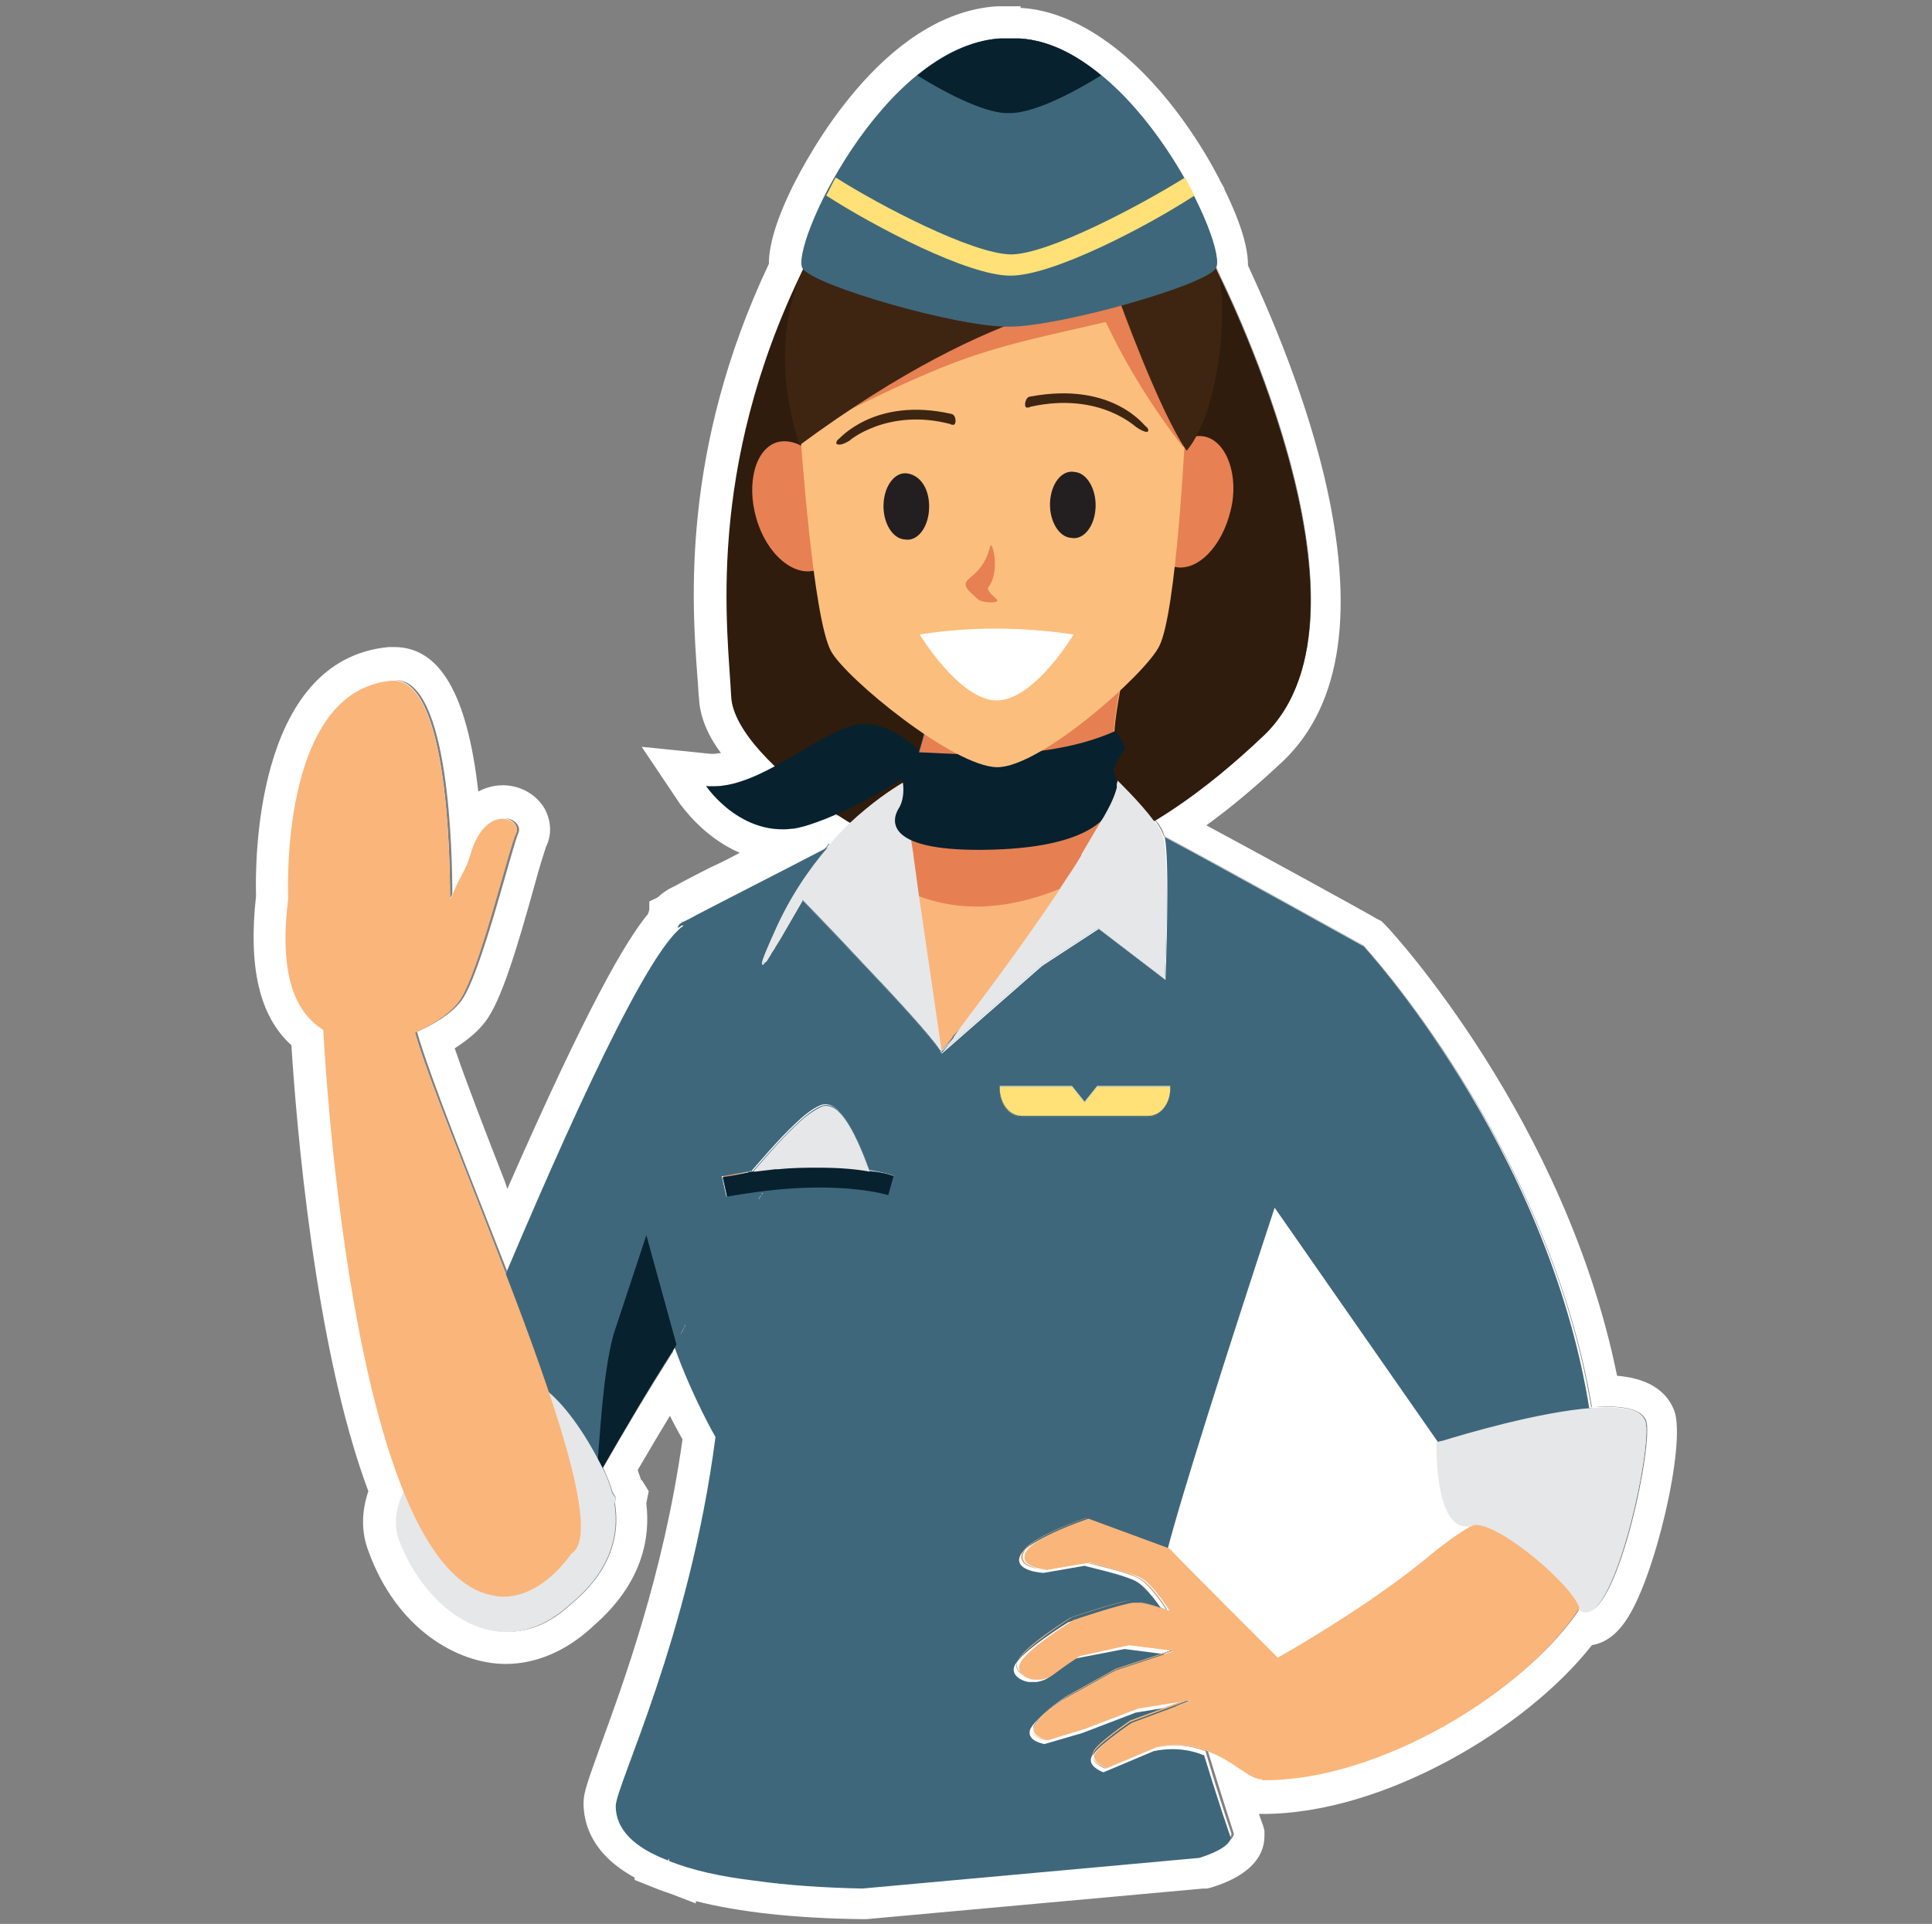 <?xml version="1.0" encoding="utf-8"?>
<!-- Generator: Adobe Illustrator 22.1.0, SVG Export Plug-In . SVG Version: 6.00 Build 0)  -->
<svg version="1.1" id="Ebene_1" xmlns="http://www.w3.org/2000/svg" xmlns:xlink="http://www.w3.org/1999/xlink" x="0px" y="0px"
	 viewBox="0 0 246 245" style="enable-background:new 0 0 246 245;" xml:space="preserve">
<rect x="0" y="0" width="246" height="245" fill="#808080" stroke="none"/>
<style type="text/css">
	.st0{fill:#FFFFFF;}
	.st1{fill:#FAB57A;}
	.st2{fill:#E58052;}
	.st3{fill:#3F677B;}
	.st4{fill:#E6E7E8;}
	.st5{fill:#2F1C0D;}
	.st6{fill:#07212E;}
	.st7{fill:#E68052;}
	.st8{fill:#FFE177;}
	.st9{fill:#E78052;}
	.st10{fill:#FBBE7D;}
	.st11{fill:#231F20;}
	.st12{fill:#3E2511;}
	.st13{fill:none;}
</style>
<g>
	<g>
		<g>
			<path class="st0" d="M87,117.4L87,117.4C87,117.4,87,117.4,87,117.4C87,117.4,87,117.4,87,117.4z"/>
			<path class="st0" d="M87,117.4C87,117.4,87,117.4,87,117.4L87,117.4C87,117.4,87,117.4,87,117.4 M108,102.3l-22.9,11.4l-0.1,0
				l-2.3,1.1v2.6v13.8l7.4-11.1L108,102.3L108,102.3z"/>
		</g>
		<path class="st0" d="M87,117.4C87,117.4,87,117.4,87,117.4L87,117.4C87,117.4,87,117.4,87,117.4 M108,102.3l-22.9,11.4l-0.1,0
			l-2.3,1.1v2.6v13.8l7.4-11.1L108,102.3L108,102.3z"/>
		<g>
			<path class="st0" d="M209.5,181c-0.6-1.7-3.3-2-6.9-1.8h0c-5.5-33.4-29.1-58.8-29.1-58.8s-18.7-10.4-25.3-13.9
				c0-0.1-0.1-0.2-0.1-0.2c-0.1-0.4-0.5-1.1-1-1.8c0,0,0-0.1-0.1-0.1c4.2-2.5,8.8-6.1,13.9-10.9c14.9-14.3-2.6-52.1-5.7-58.5
				c-0.1-0.4-0.2-0.7-0.4-0.9c0,0,0-0.1-0.1-0.1c0.5-1-0.6-4.8-2.9-9.2c0,0,0,0,0,0c-0.1-0.1-0.2-0.3-0.2-0.4
				c-2.7-5.2-7-11.3-12.1-15.3c-3-2.4-6.3-4-9.8-4.2h-2.7c-14.8,1-26.7,26.7-24.9,29.3C89.7,60,92.7,80.4,93.1,88.7
				c0.1,2.6,2.3,5.8,5.6,8.9c-2.9,1.6-5.9,2.8-8.7,2.5c0,0,4.9,7.3,12.6,5.1c1.3-0.4,2.7-0.9,4-1.5c0.5,0.3,1,0.7,1.5,1
				c-0.8,0.8-1.6,1.6-2.4,2.6c-0.1,0.1-0.1,0.1-0.2,0.2c-7.1,3.7-15.8,8.1-17.6,9.1c-1,0.5-1.5,0.7-1.5,1.2v0.3
				c0.2-0.2,0.4-0.4,0.6-0.5c0,0,0,0,0.1-0.1l-0.1-0.1c0,0,0.1-0.1,0.1-0.1l0.1,0.1c-0.1,0.1-0.1,0.1-0.1,0.1
				c-0.2,0.1-0.4,0.3-0.6,0.5c-4.7,4.5-13.7,24.2-22.1,44.2c-4.7-12.3-9.8-24.6-11.6-30.8c2-0.9,4.4-2.2,5.6-3.9
				c2.5-3.2,6.4-19.7,7.3-21.4c0.9-1.8-3.8-4.2-5.8,2.6c-0.5,1.9-1.3,2.7-2.1,4.7c-0.1,0.3-0.3,0.7-0.5,1c0-5.9-0.4-28.5-7.5-27.8
				c-14.4,1.3-13.1,27.7-13.1,27.7c-1.2,9.4,0.7,14.4,4.4,16.7c0.3,6.2,2.5,39.8,10.2,59c-1,2.1-1.3,4.2-0.6,6.1
				c3.2,8.8,12.8,16.4,21.7,8.2c0.6-0.6,6.9-5.1,5.6-12.9c0.1-0.4,0.1-0.7,0.1-0.7s-0.2-0.3-0.4-0.7c-0.3-1-0.7-2-1.2-3.1
				c6-10.4,8.3-13.9,9.1-15.1c2.6,5.4,5.5,10.7,5.5,10.7c-3.3,25.5-12.7,44.4-12.7,47c0,3,2.5,5.3,6.7,6.9l2.1-15.4l-1.9,15.5
				c5.9,2.3,15,3.3,24.6,3.5l42.9-3.9c2.6-0.8,4-1.8,4-2.6c0,0-1.6-4.6-3.3-10.5c-1.8-0.7-3.8-1-6.4-0.5l-6.4,2.7
				c0,0-1.6-0.6-1.6-1.5c0.1,0.9,1.6,1.4,1.6,1.4l6.4-2.7c2.6-0.5,4.7-0.2,6.4,0.5c3.3,1.2,5.3,3.6,7,3.6v0.1
				c14.8,0.2,33.5-11.2,40.4-21.8c0,0.1,0,0.1,0,0.1C205.3,208.5,210.5,183.9,209.5,181z M87,117.5L87,117.5
				C87,117.4,87,117.4,87,117.5C87,117.4,87,117.4,87,117.5z"/>
			<path class="st0" d="M129.8,4.9c3.5,0.2,6.8,1.9,9.8,4.2c5.1,4,9.3,10.1,12.1,15.3c0.1,0.1,0.2,0.3,0.2,0.4c0,0,0,0,0,0
				c2.3,4.5,3.4,8.2,2.9,9.2c0,0,0,0.1,0.1,0.1c0.1,0.2,0.3,0.6,0.4,0.9c3.1,6.4,20.6,44.1,5.7,58.5c-5.1,4.9-9.7,8.4-13.9,10.9
				c0,0,0,0.1,0.1,0.1c0.5,0.6,0.9,1.3,1,1.8c0,0,0.1,0.1,0.1,0.2c6.6,3.5,25.3,13.9,25.3,13.9s23.5,25.4,29.1,58.8h0
				c0.6,0,1.2-0.1,1.8-0.1c2.6,0,4.6,0.5,5.1,1.8c1,2.7-3.5,24.3-7.5,24.3c-0.3,0-0.6-0.1-0.9-0.3c0,0,0-0.1,0-0.1
				c-6.9,10.5-25.4,21.8-40.1,21.8c-0.1,0-0.2,0-0.3,0v-0.1c-1.7,0-3.6-2.4-7-3.6c-1.2-0.5-2.5-0.8-4-0.8c-0.8,0-1.6,0.1-2.5,0.3
				l-6.4,2.7c0,0-1.5-0.5-1.6-1.4c0,0.9,1.6,1.5,1.6,1.5l6.4-2.7c0.9-0.2,1.7-0.3,2.5-0.3c1.5,0,2.8,0.3,4,0.8
				c1.8,5.9,3.3,10.5,3.3,10.5c0,0.8-1.5,1.8-4,2.6l-42.9,3.9c-9.7-0.2-18.7-1.2-24.6-3.5l1.9-15.5l-2.1,15.4
				c-4.2-1.7-6.7-3.9-6.7-6.9c0-2.6,9.3-21.5,12.7-47c0,0-2.9-5.3-5.5-10.7c-0.7,1.2-3.1,4.7-9.1,15.1c0.5,1.1,0.9,2.1,1.2,3.1
				c0.3,0.5,0.4,0.7,0.4,0.7s0,0.2-0.1,0.7c1.3,7.8-5,12.3-5.6,12.9c-2.7,2.5-5.4,3.5-8.1,3.5c-6.1,0-11.4-5.6-13.6-11.7
				c-0.7-2-0.4-4,0.6-6.1c-7.8-19.1-9.9-52.8-10.2-59c-3.7-2.3-5.6-7.2-4.4-16.7c0,0-1.3-26.4,13.1-27.7c0.1,0,0.2,0,0.3,0
				c6.8,0,7.2,22,7.2,27.8c0.2-0.3,0.4-0.7,0.5-1c0.7-2,1.6-2.8,2.1-4.7c1-3.4,2.7-4.5,4-4.5c1.3,0,2.2,1,1.8,1.9
				c-0.8,1.7-4.8,18.2-7.3,21.4c-1.3,1.7-3.6,3-5.6,3.9c1.8,6.2,6.8,18.5,11.6,30.8c8.5-20,17.5-39.8,22.1-44.2
				c0.2-0.2,0.4-0.4,0.6-0.5c0,0,0,0,0.1-0.1l-0.1-0.1c0,0,0,0-0.1,0.1l0.1,0.1c-0.1,0.1-0.1,0.1-0.1,0.1c-0.2,0.1-0.4,0.3-0.6,0.5
				v-0.3c0-0.5,0.4-0.7,1.5-1.2c1.8-0.9,10.5-5.3,17.6-9.1c0.1-0.1,0.1-0.1,0.2-0.2c0.8-1,1.6-1.8,2.4-2.6c-0.5-0.3-1-0.6-1.5-1
				c-1.3,0.6-2.6,1.1-4,1.5c-1,0.3-2,0.4-2.9,0.4c-6,0-9.7-5.5-9.7-5.5c0.3,0,0.6,0,0.9,0c2.6,0,5.2-1.1,7.9-2.5
				c-3.3-3.1-5.5-6.3-5.6-8.9c-0.4-8.3-3.4-28.7,9.1-54.5c-1.8-2.6,10.1-28.2,24.9-29.3H129.8 M87,117.5C87,117.4,87,117.4,87,117.5
				C87,117.4,87,117.4,87,117.5L87,117.5 M130,0.8h-0.1h-2.7H127l-0.1,0c-14.6,1-24.2,19.4-26,23c-2.4,4.9-3,7.9-3,9.8
				c-11.2,23.7-9.8,43.2-9.1,52.6c0.1,1,0.1,1.9,0.2,2.7c0.1,2.2,1,4.6,2.8,7c-0.3,0-0.6,0.1-0.9,0.1c-0.2,0-0.3,0-0.4,0l-8.8-0.9
				l4.9,7.3c0.2,0.2,2.9,4.2,7.6,6.2c-1.3,0.7-2.5,1.3-3.6,1.8c-2.2,1.1-3.9,2-4.6,2.4c-1.1,0.5-2.9,1.5-3.5,3.6
				c-2.8,3.4-7.6,11.5-17.9,35c-0.1-0.3-0.2-0.6-0.3-0.9c-2.5-6.4-4.9-12.6-6.4-17c1.7-1.1,3-2.2,3.9-3.4c2-2.6,4-9.2,6.3-17.5
				c0.5-1.9,1.2-4.1,1.4-4.7c0.8-1.6,0.7-3.4-0.2-5c-1.1-1.8-3.1-2.9-5.3-2.9c-0.6,0-1.8,0.1-3.1,0.8c-1.4-12.4-4.9-18.4-10.7-18.4
				c-0.2,0-0.4,0-0.7,0c-17.3,1.6-17,28.1-16.9,31.7c-1,9,0.4,15.3,4.5,19c0.6,9.4,2.9,38.4,9.8,56.8c-0.9,2.7-0.9,5.2,0,7.6
				c3.6,10,11.4,14.4,17.5,14.4c3.8,0,7.6-1.6,10.9-4.6l0.1-0.1l0.1-0.1c6.4-5.5,7.3-11.4,6.8-15.6c0-0.1,0-0.1,0-0.1l0.3-1.5
				l-0.8-1.3l-0.2-0.2c-0.1-0.4-0.3-0.8-0.4-1.2c1.7-2.9,3-5.1,4.1-6.9c0.6,1.2,1.2,2.3,1.6,3c-2.4,17.2-7.6,31.2-10.4,38.9
				c-1.6,4.5-2.2,6-2.2,7.4c0,2.8,1.2,6.6,6.5,9.5l0,0.3l3,1.2c0.5,0.2,1.1,0.4,1.7,0.6l3.1,1.2l0-0.3c5.5,1.4,12.6,2.2,21.3,2.3
				l0.2,0l0.2,0l42.9-3.9l0.5,0l0.4-0.1c1.7-0.5,6.9-2.2,6.9-6.6v-0.7l-0.2-0.7c0,0-0.2-0.5-0.5-1.4l0.1,0l0.4,0
				c15.4,0,33.6-10.9,41.9-21.5c1.3-0.2,2.9-1,4.3-3.1c3.7-5.3,7.7-22.5,6.2-26.7l0,0l0,0c-1.3-3.5-4.9-4.3-7.3-4.5
				c-6.6-32.5-28.5-56.4-29.5-57.4l-0.5-0.5l-0.6-0.3c-0.6-0.4-13.7-7.6-21.7-11.9c3.2-2.3,6.5-5.1,9.9-8.3
				c7.4-7.2,9.1-19.3,5.1-36.2c-2.9-12.1-8-23.1-9.7-26.8c0,0,0-0.1,0-0.1c0-1.8-0.6-4.7-3-9.6v-0.1l-0.5-0.9l0,0
				c-0.1-0.1-0.1-0.3-0.2-0.4c-1.7-3.3-6.3-11.2-13.2-16.6c-4-3.1-8.1-4.9-12.1-5.1L130,0.8L130,0.8z"/>
		</g>
	</g>
	<g>
		<g>
			<g>
				<g>
					<path class="st1" d="M99.7,147.6c0,0-0.1,0.3-0.4,0.8c0,0.1-0.1,0.1-0.1,0.2c-0.1,0-0.1,0-0.1,0.1v0.1c0,0,0,0,0,0l-0.1,0.1
						c-0.1,0-0.1,0.1-0.1,0.1c-0.1,0-0.1,0.1-0.1,0.1c-0.1,0.1-0.2,0.3-0.3,0.5c-0.1,0.1-0.2,0.2-0.2,0.3c-0.1,0.1-0.1,0.2-0.2,0.3
						c0,0-0.1,0.1-0.1,0.1c0,0.1-0.1,0.1-0.1,0.2c0,0-0.1,0-0.1,0.1c-0.1,0-0.1,0.1-0.1,0.1c0,0,0,0-0.1,0c0,0,0,0,0,0c0,0,0,0,0,0
						c0,0.1-0.1,0.1-0.1,0.2c0,0.1,0,0.1,0,0.1c0,0,0,0-0.1,0c0,0,0,0,0,0c0,0,0,0,0,0.1c0,0,0,0.1-0.1,0.2c0,0.1-0.1,0.1-0.1,0.2
						c0,0,0,0,0,0.1c-1.5,0.2-2.9,0.4-4.6,0.7l-0.5-2.5l0-0.1c0.9-0.1,1.7-0.3,2.5-0.3h0c0.2,0,0.4,0,0.6,0c0.2,0,0.3,0,0.5,0
						c0,0,0,0,0.1,0c0,0,0.1,0,0.1,0c0.1-0.1,0.3-0.3,0.4-0.5c0.8-0.9,1.7-2,2.7-3.1c0,0,0,0,0.1-0.1L99.7,147.6L99.7,147.6z"/>
					<path class="st2" d="M99.6,147.6C99.6,147.6,99.6,147.6,99.6,147.6c0,0.1-0.1,0.2-0.1,0.2c0,0.1-0.1,0.2-0.1,0.3
						c0,0.1-0.1,0.1-0.1,0.2c0,0,0,0,0,0.1c0,0,0,0.1-0.1,0.1c0,0.1,0,0.1,0,0.1c-0.1,0-0.1,0.1-0.1,0.1c-0.1,0-0.1,0-0.1,0.1v0.1
						c0,0,0,0,0,0l-0.1,0.1c-0.1,0-0.1,0.1-0.1,0.1c-0.1,0-0.1,0.1-0.1,0.1c-0.1,0.1-0.2,0.3-0.3,0.5c-0.1,0.1-0.2,0.2-0.2,0.3
						c-0.1,0.1-0.1,0.2-0.2,0.3c0,0-0.1,0.1-0.1,0.1c0,0.1-0.1,0.1-0.1,0.2c0,0-0.1,0-0.1,0c0,0,0,0,0,0.1v0.1c0,0,0,0-0.1,0
						c0,0,0,0,0,0c0,0,0,0,0,0c0,0.1-0.1,0.1-0.1,0.2c0,0.1,0,0.1,0,0.1c0,0,0,0-0.1,0c0,0,0,0,0,0c0,0,0,0,0,0.1c0,0,0,0.1-0.1,0.2
						c0,0.1-0.1,0.1-0.1,0.2c0,0,0,0,0,0.1c-1.5,0.2-2.9,0.4-4.6,0.7l-0.5-2.5l0-0.1c0.9-0.1,1.7-0.3,2.5-0.3h0c0.2,0,0.4,0,0.6,0
						c0.2,0,0.3,0,0.5,0h0.1c0.1-0.1,0.3-0.3,0.4-0.5c0.8-0.9,1.8-2,2.8-3.2l0,0.1L99.6,147.6z"/>
					<path class="st2" d="M97.2,151.9c0,0.1-0.1,0.2-0.1,0.2C97,152.1,97.1,152,97.2,151.9z"/>
					<path class="st2" d="M96.5,153.1c0,0,0,0.1-0.1,0.1c0,0,0,0,0,0C96.4,153.2,96.4,153.1,96.5,153.1z"/>
					<path class="st2" d="M96.7,152.7c-0.1,0.1-0.1,0.2-0.2,0.3c0-0.1,0.1-0.1,0.1-0.2c0,0,0,0,0,0
						C96.7,152.7,96.7,152.7,96.7,152.7z"/>
					<path class="st2" d="M86,171.1c-0.1,0.1-0.2,0.3-0.3,0.5v0c-0.3,0.5-0.7,1.1-1,1.7c0.3-0.4,0.5-0.9,0.8-1.3
						C85.6,171.7,85.8,171.4,86,171.1z"/>
					<path class="st2" d="M82.6,176.9c-1.7,2.9-3.4,5.8-5.1,8.6C79.2,182.7,80.9,179.8,82.6,176.9z"/>
					<path class="st3" d="M97.1,151.7c0,0.1-0.1,0.2-0.2,0.3C96.9,151.9,97,151.8,97.1,151.7z"/>
					<path class="st3" d="M99.7,147.4c0,0,0,0,0,0.1c0,0,0,0.1-0.1,0.2c0,0,0,0.1-0.1,0.2c0,0.1-0.1,0.2-0.1,0.3
						c0,0-0.1,0.1-0.1,0.1v0c0,0,0,0,0,0c0,0,0,0,0,0c-0.1,0-0.1,0.1-0.1,0.1c-0.1,0-0.1,0-0.1,0.1l-0.1,0.1
						c-0.1,0.1-0.1,0.2-0.1,0.2c0,0,0,0,0,0c-0.1,0-0.1,0.1-0.1,0.1c-0.1,0-0.1,0.1-0.1,0.1c-0.1,0.1-0.2,0.3-0.3,0.5
						c-0.1,0.1-0.2,0.2-0.2,0.3c-0.1,0.1-0.1,0.2-0.2,0.3c-0.1,0.1-0.1,0.1-0.1,0.2c0,0,0,0.1-0.1,0.1c0,0-0.1,0.1-0.1,0.1
						c0,0,0,0,0,0.1c0,0.1,0,0.1-0.1,0.1c0,0,0,0,0,0c0,0,0,0,0,0c0,0.1-0.1,0.1-0.1,0.2c0,0.1,0,0.1-0.1,0.1c0,0,0,0,0,0
						c0,0,0,0,0,0.1c0,0,0,0.1-0.1,0.2c0,0-0.1,0.1-0.1,0.2c0,0,0,0,0,0.1c-1.5,0.2-2.9,0.4-4.6,0.7L92,150c0,0,0,0,0,0
						c0.8-0.1,1.7-0.3,2.5-0.4h0c0.4-0.1,0.8-0.1,1.2-0.2c0.1-0.1,0.1-0.2,0.2-0.2c0.8-0.9,1.9-2.2,3-3.4L99.7,147.4z"/>
				</g>
				<path class="st4" d="M58.2,169.3c0.7-0.6,1.8-0.5,3,0.2l0,0c0.1,0,0.1,0,0.1,0c4.6,2.7,11.4,12.7,15,18l0,0l0,0
					c1.2,2,2.1,3.3,2.1,3.3s-2.1,10.9-7.4,10.9c-0.8,0-1.9-0.4-3.1-1l0,0c-4.5-2.4-11.1-8.3-14.7-11.7l-0.1-0.1
					c-1.5-1.5-2.5-2.5-2.5-2.5S56.4,170.6,58.2,169.3z"/>
			</g>
			<g>
				<g>
					<path class="st5" d="M154.8,34.2h-52.5C89.7,60,92.7,80.4,93.1,88.7c0.4,8.4,21.9,22.2,31.2,22.2s20.4-1.8,36.7-17.3
						C177.2,77.9,154.8,34.2,154.8,34.2L154.8,34.2z"/>
					<g>
						<path class="st6" d="M102.5,105.2c-7.7,2.2-12.6-5.1-12.6-5.1c6,0.6,12.6-5.5,18-7.5c5.3-2,10.4,4.3,10.4,4.3
							S110.1,102.9,102.5,105.2z"/>
						<path class="st3" d="M133.1,199.9L133.1,199.9c0,0-3.9-0.2-2.9-2.2c0.9-2,8.1-4.4,8.1-4.4l0.1,0c-0.6,0.2-7.2,2.5-8,4.3
							C129.4,199.5,132.6,199.9,133.1,199.9z"/>
						<path class="st3" d="M129.6,211.5c-0.5,1,0.4,1.8,1.7,2.1C130,213.4,129,212.5,129.6,211.5c0.7-1.8,6.7-5.5,6.7-5.5
							s6.1-2.1,7.7-2.2c-1.7,0.2-7.6,2.2-7.6,2.2S130.5,209.8,129.6,211.5z"/>
						<path class="st3" d="M148.6,205c0,0,0,0-0.1,0c0,0,0,0,0,0c-0.2-0.4-2.2-3.4-3.7-4.1c-1.6-0.8-5.8-1.7-6.4-1.9l0.1,0
							c0,0,4.8,1,6.4,1.9C146.6,201.6,148.6,205,148.6,205z"/>
						<path class="st3" d="M148.8,197.6l0-0.3l0.1,0.1C148.8,197.5,148.8,197.5,148.8,197.6z"/>
						<path class="st3" d="M149.4,210.2l-7.3,2.4l-6.3,3.5c0,0-3.1,2-4,3.5c-0.1,0.2-0.2,0.4-0.2,0.6c0-0.2,0-0.4,0.2-0.7
							c0.9-1.5,4-3.5,4-3.5l6.3-3.5l7-2.3L149.4,210.2z"/>
						<path class="st3" d="M151.4,216.5l-7.5,2.8c0,0-4.4,3-4.7,4c0,0.1,0,0.2-0.1,0.2c0-0.1,0-0.2,0.1-0.4c0.3-1,4.7-4,4.7-4l7-2.6
							L151.4,216.5z"/>
						<path class="st3" d="M153.7,223c0,0-0.1,0-0.1,0l-0.2-0.8C153.5,222.4,153.6,222.7,153.7,223z"/>
						<path class="st3" d="M149,138.4v0.1c0,0.1,0,0.2,0,0.4c-0.1,1.8-1.3,3.3-2.8,3.3h-16.1c-1.5,0-2.7-1.4-2.8-3.3
							c0-0.1,0-0.2,0-0.4v-0.1h9.2l1.6,2l1.6-2H149z"/>
						<path class="st3" d="M148.3,124.7l-8.5-6.5l-7.2,4.7l-12.8,11.2c0,0,0-0.1,0.1-0.2c0.2-0.3,0.7-0.9,1.4-1.8
							c-0.7,0.8-1.2,1.5-1.5,1.7v0.2c-0.1,0-0.1,0-0.1-0.1c-0.1-0.1-0.2-0.2-0.2-0.3c-1.2-1.8-5.5-6.5-9.6-10.8
							c-4-4.3-7.8-8.2-7.8-8.2l-2.9,5c0,0-0.2,0.3-0.5,0.8c0,0-0.1,0.1-0.1,0.2c-0.1,0.1-0.1,0.2-0.2,0.3c-0.1,0.1-0.1,0.2-0.2,0.3
							l0,0c0,0-0.1,0.1-0.1,0.2c-0.1,0.1-0.1,0.2-0.2,0.3c-0.1,0.2-0.2,0.3-0.3,0.5c-0.1,0.1-0.1,0.2-0.2,0.2c0,0-0.1,0.1-0.1,0.1
							c0,0-0.1,0.1-0.1,0.1c-0.1,0.2-0.2,0.2-0.3,0.1c0,0,0,0,0,0v0h0c0,0,0,0,0,0c0,0,0,0,0,0c0,0,0,0,0,0c0,0,0,0,0,0c0,0,0,0,0,0
							v0c0,0,0,0,0,0c0,0,0-0.1,0-0.1c0,0,0-0.1,0-0.1c0,0,0-0.1,0-0.1c0.2-0.6,0.6-1.6,1.4-3.3c2.1-4.7,4.6-8.4,7.1-11.2
							c1.3-0.6,2.6-1.2,3.7-1.9c0,0,0.1,0,0.1-0.1c0.8-0.5,1.6-0.8,2.3-1.2c0.1,0,0.1-0.1,0.2-0.1c0,0,0,0,0,0
							c1-0.5,1.8-0.9,2.3-1.2c0,0,0.1,0,0.1-0.1c0.4-0.2,0.7-0.3,0.8-0.4l0.1-0.2l0.9-3l0.1-0.3l0.2-0.8l0-0.1l0.7-2.3v-0.1l0,0
							l0.6-2.1l0-0.1l2.3-8.3l0-0.2l1.3-4.6v-0.2l0.1-0.2l0.3,0l0.5,0l22.2-0.8c0,0,0,0,0,0.1c0,0.2-0.1,0.5-0.2,0.9
							c-0.1,0.2-0.2,0.7-0.4,1.3c-0.1,0.2-0.1,0.4-0.2,0.6v0.1c0,0,0,0.1,0,0.1c0,0,0,0,0,0c0,0.1-0.1,0.1-0.1,0.2
							c-0.2,0.5-0.4,1.3-0.6,2.4c0,0.2-0.1,0.4-0.1,0.6c-0.2,0.7-0.3,1.5-0.5,2.6v0c0,0,0,0,0,0c0,0,0,0.1,0,0.2c0,0.1,0,0.1,0,0.2
							c0,0.1-0.1,0.2-0.1,0.3c0,0,0,0.1,0,0.2c0,0.1-0.1,0.2-0.1,0.4v0c0,0,0,0,0,0.1c0,0.3-0.1,0.6-0.1,0.9
							c-0.1,0.4-0.1,0.9-0.1,1.3v0c0,0.4-0.1,0.9-0.1,1.3c0,0,0,0,0,0.1c0,0.8-0.1,1.7-0.1,2.5c0,0.8,0,1.5,0.1,2.2
							c0,0.1,0,0.1,0,0.2v0.4c0.1,0.6,0.2,1.2,0.3,1.8c0,0.1,0,0.2,0,0.3s0,0.2,0,0.3c0,0,0,0,0,0c0,0,0,0,0,0
							c0.1,0.4,0.3,0.8,0.4,1.2c0.2,0.5,0.4,1,0.8,1.4c0.1,0.2,0.2,0.3,0.4,0.5c0.1,0.1,0.1,0.2,0.2,0.2c0.1,0.1,0.2,0.2,0.3,0.3
							c0.1,0.1,0.1,0.1,0.2,0.2c0,0,0,0,0,0c0,0,0,0,0.1,0.1c0.3,0.3,0.7,0.5,1.1,0.7c0,0,0,0,0,0c0.1,0,0.2,0.1,0.3,0.1
							c0.3,0.2,1.1,0.6,2.2,1.1C149,109.6,148.3,124.7,148.3,124.7z"/>
						<path class="st3" d="M97.1,151.7c0,0.1-0.1,0.2-0.2,0.3C96.9,151.9,97,151.8,97.1,151.7z"/>
						<path class="st3" d="M114,149.8l-0.8,2.5c0,0-5.6-1.8-16-0.5c-1.5,0.2-2.9,0.4-4.6,0.7l-0.6-2.6c0.8-0.1,1.6-0.3,2.4-0.4
							c0.4-0.1,0.9-0.1,1.3-0.2c0,0,0.1-0.1,0.1-0.1c0.8-0.9,1.9-2.2,3.1-3.5c1-1.1,2.1-2.2,3.1-3.1c1-0.9,1.9-1.5,2.7-1.8
							c0.7-0.2,1.4,0,2,0.6c0.1,0.1,0.1,0.1,0.2,0.2c0,0,0.1,0.1,0.1,0.1c0.1,0.1,0.1,0.1,0.2,0.2c1.6,1.8,2.9,5.4,3.5,7.2
							c0,0,0.1,0,0.1,0C112.7,149.3,113.8,149.8,114,149.8z"/>
						<path class="st3" d="M87.2,117.5c-0.1,0.1-0.1,0.1-0.1,0.1c-0.2,0.1-0.4,0.3-0.6,0.5v-0.3c0.2-0.2,0.4-0.3,0.5-0.4v0.1
							c0,0,0.1-0.1,0.1-0.1l0,0L87.2,117.5L87.2,117.5z"/>
						<path class="st3" d="M87.4,168.6c-0.3,0.5-0.5,0.9-0.8,1.3c0.1-0.2,0.2-0.4,0.3-0.6c0.1-0.2,0.2-0.3,0.2-0.5
							C87.3,168.9,87.3,168.8,87.4,168.6z"/>
						<path class="st3" d="M96.5,153.1c0,0,0,0.1-0.1,0.1c0,0,0,0,0,0C96.4,153.2,96.4,153.1,96.5,153.1z"/>
						<path class="st3" d="M96.9,152.2c0,0.1,0,0.1-0.1,0.2c0,0.1,0,0.1-0.1,0.2c0,0,0,0,0,0.1c0,0-0.1,0.1-0.1,0.1
							c0-0.1,0.1-0.1,0.1-0.2C96.8,152.5,96.8,152.3,96.9,152.2z"/>
						<path class="st3" d="M85.4,236.5h-0.1c0,0,0,0,0,0C85.3,236.4,85.4,236.4,85.4,236.5z"/>
						<path class="st1" d="M142.3,100.1c0.4,1.8,1.1,3.2,2.3,4.3c0,0-0.1,0.1-0.1,0.2c-0.3,0.7-0.6,1.2-1,1.8c0,0,0,0.1-0.1,0.1
							c-2.9,5-6.9,10.2-10.3,14.3c-2.3,2.8-5.3,4.7-7.9,7.1c-0.7,0.6-1.8,1.8-2.8,2.9c-0.4,0.4-0.8,0.9-1.1,1.2c0,0.1,0,0.1,0,0.1
							c-0.7,0.8-1.2,1.5-1.5,1.7c-0.1-0.1-0.2-0.2-0.2-0.3c-1.6-3-2.9-6.4-3.9-10c-1.1-3.6-1.9-7.4-2.5-11.1v0
							c-0.3-1.7-0.6-3.4-0.8-5.1v0c0,0,0-0.1,0-0.1c-0.2-0.9-0.3-1.8-0.4-2.8c0,0,0-0.1,0-0.1c0.1-0.1,0.2-0.1,0.4-0.2
							c0.8-0.4,1.5-0.8,1.9-1.1c0,0,0.1,0,0.1-0.1c0.3-0.2,0.5-0.2,0.7-0.3c0,0,0,0,0,0c0,0,0.1,0,0.1,0c0,0,0,0,0,0l0.7-2.4l0.7-2
							l0-0.1v0l0.6-2.1l0,0l0-0.1l0.6-2.2l0-0.1l2.4-8.3l0-0.1l1.5-4.8l0,0v-0.1l0.1-0.1l0-0.1l23-0.8h0.1c0,0-1.3,3.9-2.3,8.8
							c0,0,0,0,0,0c-0.3,1.7-0.6,3.4-0.7,5.1c-0.2,1.6-0.2,3.1-0.1,4.6v0.1c0,0.2,0,0.5,0.1,0.8c0,0,0,0,0,0c0,0.1,0,0.1,0,0.2
							c0.1,0.4,0.1,0.8,0.2,1.1c0,0,0,0.1,0.1,0.1c0,0,0,0,0,0C142.3,100,142.3,100,142.3,100.1
							C142.3,100.1,142.3,100.1,142.3,100.1z"/>
						<path class="st7" d="M144.7,79.3L121.6,80l-6.5,22.6c0,0-1.3,0.6-3.3,1.7c0.3,2.5,0.7,5.1,1.1,7.8c8.2,5.1,17.4,4.3,28.1-1.9
							c1.2-1.9,2.5-3.8,3.4-5.7C138.1,99,144.8,79,144.7,79.3z"/>
						<path class="st4" d="M119.9,133.8v0.2C119.8,134,119.8,134,119.9,133.8c-0.2,0-0.2-0.1-0.3-0.2c-1.2-1.8-5.5-6.5-9.6-10.8
							c-4-4.3-7.8-8.2-7.8-8.2l-2.9,5c0,0-0.2,0.3-0.5,0.8c0,0-0.1,0.1-0.1,0.2c-0.1,0.1-0.1,0.2-0.2,0.3c-0.1,0.1-0.1,0.2-0.2,0.3
							l0,0c0,0-0.1,0.1-0.1,0.2c-0.1,0.1-0.1,0.2-0.2,0.3c-0.1,0.2-0.2,0.3-0.3,0.5c-0.1,0.1-0.1,0.2-0.2,0.2
							c-0.2,0.3-0.4,0.4-0.5,0.3c0,0,0,0,0,0h0c0,0,0,0,0,0c0,0,0,0,0,0s0,0,0,0v0c0,0,0,0,0,0v0c0,0,0,0,0,0c0,0,0-0.1,0-0.1
							c0,0,0-0.1,0-0.1c0.1-0.5,0.6-1.7,1.5-3.7c2-4.6,4.5-8.2,6.9-11c0.1-0.1,0.1-0.1,0.2-0.2c0.8-1,1.6-1.8,2.4-2.6
							c0,0,0.1-0.1,0.1-0.1c2.9-2.7,5.3-4.3,6.8-5.2c0,0,0,0,0.1,0c0.7-0.4,1.1-0.6,1.2-0.6h0v0.1l-0.1,0.5L116,100l-0.5,3l0.5,3.7
							l0,0.2l0.3,1.9l0,0.1l0.7,5.1h0v0L119.9,133.8z"/>
						<path class="st6" d="M115.9,95.9c-0.7,0.5-1.9,1.9-1.3,2.5c0.4,0.6,0.8,3.1-0.2,4.6c-0.9,1.5-1.8,5.6,12,5.2
							c13.8-0.4,15-5.1,15.6-6.2s0.2-2.6-0.1-3.6s1.3-2.6,1.3-3.2c0-0.6-1.2-2.1-1.2-2.1C131.3,97.9,116.8,95.3,115.9,95.9z"/>
						<path class="st4" d="M148.3,124.7l-8.5-6.5l-7.2,4.7l-12.8,11.2c0,0,0-0.1,0.1-0.2c0.2-0.3,0.7-0.9,1.5-1.7c0-0.1,0-0.1,0-0.1
							c0.3-0.4,0.6-0.9,1-1.4c3-4,8.2-10.9,12.5-17.4c0-0.1,0.1-0.1,0.1-0.2c0.9-1.4,1.9-2.8,2.7-4.2c0,0,0,0,0-0.1
							c0.9-1.5,1.8-3.1,2.6-4.4c0.1-0.1,0.1-0.2,0.2-0.3v0c0.8-1.4,1.4-2.6,1.7-3.8v0c0,0,0,0,0,0c0,0,0-0.1,0-0.1v0
							c0-0.1,0-0.1,0-0.1v-0.2c0-0.2,0.1-0.3,0.1-0.5c0,0,2.9,2.8,4.6,5.1c0,0,0,0,0.1,0.1c0.5,0.6,0.9,1.3,1,1.8
							c0,0,0.1,0.1,0.1,0.2C149,109.6,148.3,124.7,148.3,124.7z"/>
						<path class="st4" d="M111.2,150.5c0,0-5-0.7-13.3-0.1h0c0,0-0.1,0-0.1,0h-0.1c-1,0.1-2,0.2-3.1,0.3c0,0,0.3-0.5,0.9-1.1l0,0
							c0-0.1,0.1-0.1,0.2-0.2c0.1-0.1,0.1-0.2,0.2-0.2c0.8-0.9,1.9-2.2,3-3.4c1-1.1,2.1-2.2,3.1-3.1c1-0.9,2-1.5,2.7-1.8
							c0.6-0.2,1.3,0,1.9,0.5c0.1,0.1,0.1,0.1,0.2,0.2c0,0,0.1,0.1,0.1,0.1c0.1,0.1,0.1,0.1,0.2,0.2c1.6,1.8,2.9,5.3,3.6,7.2
							c0,0,0,0.1,0,0.1C111.2,150,111.2,150.5,111.2,150.5z"/>
						<g>
							<path class="st6" d="M114,149.8l-0.8,2.5c0,0-5.6-1.8-16-0.5c-1.5,0.2-2.9,0.4-4.6,0.7l-0.5-2.5l0-0.1
								c0.8-0.1,1.6-0.2,2.3-0.4c0.5-0.1,0.9-0.2,1.3-0.3c0,0,0.1,0,0.1,0c0.1,0,0.1,0,0.2,0c0,0,0.1,0,0.1,0c0,0,0.1,0,0.1,0
								c0.9-0.1,1.7-0.2,2.5-0.3c0.1,0,0.1,0,0.2,0c0,0,0.1,0,0.1,0c0,0,0.1,0,0.1,0c1.9-0.2,3.6-0.2,5.1-0.2c2.8,0,4.9,0.2,6.5,0.5
								c0,0,0.1,0,0.1,0C112.7,149.3,113.8,149.8,114,149.8z"/>
						</g>
						<g>
							<path class="st8" d="M149,138.4v0.1c0,0.1,0,0.2,0,0.4c-0.1,1.8-1.3,3.3-2.8,3.3h-16.1c-1.5,0-2.7-1.4-2.8-3.3
								c0-0.1,0-0.2,0-0.4v-0.1h9.2l1.6,2l1.6-2H149z"/>
						</g>
					</g>
					<g>
						<g>
							<g>
								<g>
									<g>
										<g>
											<path class="st9" d="M99,56.3c-2.8,0.8-4,5.2-2.7,9.7c1.3,4.6,4.8,7.5,7.6,6.6c2.8-0.8,4-5.2,2.7-9.7
												C105.2,58.5,101.9,55.6,99,56.3z"/>
										</g>
									</g>
									<g>
										<g>
											<path class="st9" d="M153.4,55.6c-2.9-0.6-6,2.6-7.1,7.2s0.4,8.8,3.3,9.4c2.9,0.6,6-2.6,7.1-7.2
												C157.8,60.6,156.2,56.2,153.4,55.6z"/>
										</g>
									</g>
									<g>
										<g>
											<path class="st10" d="M151,52.7c0,0.2,0,0.3,0,0.5c-0.1,2.4-1.2,24.8-3.4,29.1c-1.8,3.6-15.1,15.4-20.6,15.4
												c-5.5,0-19.3-11.3-21.2-14.8c-2.3-4.3-3.8-26.6-4-29c0-0.2,0-0.3,0-0.5c0-2.7,1.1-24.4,24.3-24.6
												C149.3,28.4,150.8,50,151,52.7z"/>
										</g>
									</g>
									<path class="st9" d="M150.9,52.7c0,0.2,0,0.3,0,0.5c0,0.5-0.1,2-0.2,3.8c-3.9-5-7.2-10.3-9.9-16
										c-6.7,1.6-13.3,2.8-20.1,5.5c-5.4,2.1-13.3,5.9-18.8,9.1c0-0.9-0.1-1.6-0.1-1.9c0-0.2,0-0.3,0-0.5
										c0-2.7,1.1-24.4,24.3-24.6c4.7-0.1,8.4,0.7,11.5,2.2c0.5,0.2,1.1,0.5,1.7,0.8c0.3,0.2,0.6,0.4,0.9,0.6
										c0.4,0.2,0.8,0.5,1.2,0.8c0.3,0.2,0.5,0.5,0.8,0.7c0.4,0.3,0.8,0.7,1.1,1c0.3,0.2,0.5,0.5,0.7,0.7c0.4,0.5,0.8,0.9,1.1,1.3
										c0.1,0.2,0.3,0.3,0.4,0.5c0.5,0.6,0.9,1.2,1.3,2c0-0.1,0-0.1,0,0l0,0C150.5,45.2,150.9,51.4,150.9,52.7z"/>
									<g>
										<g>
											<g>
												<g>
													<g>
														<g>
															<path class="st11" d="M139.5,64.6c-0.1,2.4-1.5,4.2-3.1,3.9c-1.6-0.1-2.8-2.2-2.7-4.5c0.1-2.4,1.5-4.2,3.1-3.9
																C138.4,60.2,139.6,62.3,139.5,64.6z"/>
														</g>
													</g>
												</g>
											</g>
										</g>
										<g>
											<g>
												<g>
													<g>
														<g>
															<path class="st11" d="M118.3,64.8c-0.1,2.4-1.5,4.2-3.1,3.9c-1.6-0.1-2.8-2.2-2.7-4.5c0.1-2.4,1.5-4.2,3.1-3.9
																C117.3,60.6,118.4,62.4,118.3,64.8z"/>
														</g>
													</g>
												</g>
											</g>
										</g>
									</g>
									<g>
										<g>
											<g>
												<g>
													<g>
														<path class="st9" d="M126.1,69.5c-0.4,1.7-1.2,3-2.5,4c-0.4,0.4-0.8,0.6-0.6,1.2c0.2,0.5,1,1.1,1.5,1.6
															c0.5,0.5,3,0.6,2.4,0c-0.3-0.3-0.7-0.6-0.9-0.9c-0.3-0.5-0.3-0.4,0.1-1C127.3,72.2,126.3,68.9,126.1,69.5z"/>
													</g>
												</g>
											</g>
										</g>
									</g>
								</g>
								<path class="st0" d="M126.9,89.2c4.8,0,9.8-8.4,9.8-8.4c-6.7-1-13.3-1-19.6,0C117.1,80.8,122.2,89.2,126.9,89.2z"/>
							</g>
							<path class="st12" d="M101.8,56.7c26-19.2,40.6-18.8,40.6-18.8s5.2,14.5,8.7,19.5c4.6-5.5,5.4-20.5,3.7-23.3
								s-5.5-4.2-5.5-4.2s-2.2-18.6-25.4-12.3C102.9,23.5,96.3,39.6,101.8,56.7z"/>
							<g>
								<g>
									<g>
										<g>
											<g>
												<path class="st12" d="M131.2,50.5c10.7-2,14.7,4,14.7,3.8c0.4,0.3,0.4,0.7,0.1,0.7s-0.9-0.3-1.3-0.6
													c0.1,0.2-4.5-4.6-13.5-2.6c-0.1,0.1-0.3,0.1-0.4,0.1C130.3,52,130.5,50.5,131.2,50.5z"/>
											</g>
										</g>
									</g>
								</g>
								<g>
									<g>
										<g>
											<g>
												<path class="st12" d="M121.1,52.7c-9.8-2.2-14.3,3.3-14.3,3.2c-0.4,0.3-0.4,0.7-0.1,0.7c0.4,0.1,1-0.2,1.5-0.5
													C108,56.2,113,51.9,121,54c0.1,0.1,0.3,0.1,0.4,0.1C121.8,54.1,121.8,52.8,121.1,52.7z"/>
											</g>
										</g>
									</g>
								</g>
							</g>
						</g>
						<g>
							<path class="st3" d="M102.2,34.2c1.5,2.2,19.8,7.5,26.3,7.4c6.4,0,24.8-5.2,26.3-7.4c1.8-2.6-10.2-28.2-24.9-29.3
								c-0.4,0-0.9,0-1.3,0s-0.8,0-1.3,0C112.3,5.9,100.5,31.6,102.2,34.2z"/>
						</g>
						<g>
							<path class="st6" d="M128.4,14.4c2.7,0.1,7.3-2,11.8-4.8c-3.1-2.6-6.6-4.5-10.4-4.7c-0.4,0-0.9,0-1.3,0s-0.8,0-1.3,0
								c-3.7,0.3-7.2,2.1-10.4,4.7C121.3,12.4,125.9,14.5,128.4,14.4z"/>
						</g>
						<g>
							<path class="st8" d="M106.4,22.6c-0.4,0.7-0.8,1.6-1.2,2.3c6.2,4,18.1,10.2,23.4,10.2c0,0,0,0,0.1,0
								c5.3,0,17.1-6.1,23.4-10.2c-0.4-0.7-0.8-1.6-1.2-2.3c-5.6,3.5-17.4,9.8-22.2,9.8l0,0C123.7,32.3,111.9,26.1,106.4,22.6z"/>
						</g>
					</g>
				</g>
				<path class="st1" d="M203.8,197.8c-0.1,2.2-1.1,4.6-2.7,7.1v-0.1c-0.7-2.7-9.8-10.6-13.3-10.6c-0.2,0-0.3,0-0.5,0.1
					c-0.1,0.1-0.1,0.1-0.2,0.1c1-0.6,1.9-1.1,2.9-1.6c6.2-3,12.4-3.5,13.6,2C203.8,195.7,203.8,196.7,203.8,197.8z"/>
				<g>
					<g>
						<g>
							<g>
								<path class="st1" d="M138.4,199l-5.2,0.9c0,0,0,0-0.1,0L138.4,199C138.4,199,138.4,199,138.4,199z"/>
								<path class="st1" d="M143.8,209.4l-5.2,1.1l-1,0.2c0,0-1.4,0.8-3.3,2.3c-0.5,0.4-1.1,0.6-1.7,0.7c0.6-0.1,1.1-0.3,1.6-0.7
									c2-1.4,3.3-2.3,3.3-2.3L143.8,209.4z"/>
								<path class="st1" d="M148.5,205c-0.1,0-2.1-0.8-3.5-1C146.3,204.2,148,204.8,148.5,205C148.5,205,148.5,205,148.5,205
									C148.5,205,148.5,205,148.5,205z"/>
								<path class="st1" d="M148.9,197.3C148.8,197.4,148.8,197.4,148.9,197.3c0,0.2,0,0.2-0.1,0.3l0-0.3c-0.1-0.1-0.1-0.1-0.1-0.1
									l-10.3-3.8c0,0,0,0,0,0l10.4,3.8l0,0C148.7,197.2,148.7,197.2,148.9,197.3z"/>
								<path class="st1" d="M149.4,210.2l-7.3,2.4l-6.3,3.5c0,0-3.1,2-4,3.5c-0.1,0.2-0.2,0.4-0.2,0.6c0-0.2,0-0.4,0.2-0.7
									c0.9-1.5,4-3.5,4-3.5l6.3-3.5l7-2.3L149.4,210.2z"/>
								<path class="st1" d="M151.4,216.5l-7.5,2.8c0,0-4.4,3-4.7,4c0,0.1,0,0.2-0.1,0.2c0-0.1,0-0.2,0.1-0.4c0.3-1,4.7-4,4.7-4
									l7-2.6L151.4,216.5z"/>
								<path class="st1" d="M153.7,223c0,0-0.1,0-0.1,0l-0.2-0.8C153.5,222.4,153.6,222.7,153.7,223z"/>
							</g>
						</g>
					</g>
				</g>
				<path class="st3" d="M202.6,179.2c-6.8,0.5-16.5,3.4-19.1,4.2c0,0,0,0-0.1,0l0.1,0.1c2.6-0.8,12.4-3.7,19.1-4.3
					C202.6,179.3,202.6,179.3,202.6,179.2z M151,216.6l-7,2.6c0,0-4.4,3-4.7,4c0,0.1-0.1,0.2-0.1,0.4c0-0.1,0-0.2,0.1-0.2
					c0.3-1,4.7-4,4.7-4l7.5-2.8L151,216.6z M149.1,210.2l-7,2.3l-6.3,3.5c0,0-3.1,2-4,3.5c-0.2,0.2-0.2,0.5-0.2,0.7
					c0-0.2,0.1-0.4,0.2-0.6c0.9-1.6,4-3.5,4-3.5l6.3-3.5l7.3-2.4L149.1,210.2z M148.7,197.2L148.7,197.2l-10.4-3.8c0,0,0,0,0,0
					l10.3,3.8c0,0,0,0,0.1,0.1l0.1,0.1c0,0,0-0.1,0-0.1C148.7,197.2,148.7,197.2,148.7,197.2z M148.5,205
					C148.5,205,148.5,205,148.5,205c-0.5-0.2-2.2-0.8-3.5-1C146.5,204.2,148.4,204.9,148.5,205C148.5,205,148.5,205,148.5,205z
					 M146.2,142.1h-16.1c-1.5,0-2.6-1.4-2.8-3.2c0.1,1.8,1.3,3.3,2.8,3.3h16.1c1.5,0,2.7-1.4,2.8-3.3
					C148.9,140.7,147.7,142.1,146.2,142.1z M137.4,210.7c0,0-1.3,0.8-3.3,2.3c-0.5,0.4-1.1,0.6-1.6,0.7c0.6-0.1,1.2-0.3,1.7-0.7
					c2-1.4,3.3-2.3,3.3-2.3l1-0.2L137.4,210.7z M138.4,199l-5.3,0.9c0,0,0.1,0,0.1,0L138.4,199C138.4,199,138.4,199,138.4,199z
					 M107.2,141.8c1.6,1.8,2.9,5.4,3.5,7.2c0,0,0.1,0,0.1,0C110.2,147.1,108.8,143.6,107.2,141.8z M105.5,107.5
					c-2.4,2.8-4.9,6.5-6.9,11c-0.9,2-1.4,3.1-1.5,3.7c0,0,0-0.1,0-0.1c0.2-0.6,0.6-1.7,1.4-3.4c2.1-4.7,4.6-8.4,7.1-11.2
					C105.6,107.4,105.5,107.4,105.5,107.5z M97.1,122.6c0,0.1,0.1,0,0.3-0.1C97.2,122.6,97.1,122.6,97.1,122.6z M97,152.1
					c0.1-0.1,0.1-0.2,0.1-0.2C97.1,152,97,152.1,97,152.1z M97,122.5C97,122.5,97,122.5,97,122.5C97,122.5,97,122.5,97,122.5
					C97.1,122.5,97,122.5,97,122.5z M97,122.5C97,122.6,97,122.6,97,122.5L97,122.5L97,122.5z M96.7,152.6c0,0.1-0.1,0.2-0.1,0.2
					c0,0,0,0,0,0c0,0-0.1,0.1-0.1,0.2c0.1-0.1,0.1-0.1,0.1-0.2v0C96.7,152.7,96.7,152.7,96.7,152.6
					C96.8,152.6,96.8,152.6,96.7,152.6c0.1,0,0.1,0,0.1-0.1c0,0,0,0,0,0c0-0.1,0-0.1,0.1-0.2C96.8,152.3,96.8,152.5,96.7,152.6z
					 M95.7,149.1c-0.4,0.1-0.9,0.2-1.3,0.3c0.4-0.1,0.9-0.1,1.3-0.2c0,0,0.1-0.1,0.1-0.1C95.8,149.1,95.7,149.1,95.7,149.1z
					 M87.1,117.4v0.1V117.4L87.1,117.4z M86.4,117.8c0.2-0.1,0.3-0.3,0.5-0.4v-0.1C86.8,117.5,86.6,117.6,86.4,117.8z"/>
				<path class="st3" d="M87.1,169.4c-0.3,0.6-0.7,1.1-1,1.8C86.3,170.5,86.8,169.9,87.1,169.4z"/>
				<path class="st13" d="M96.5,153.1C96.5,153.1,96.5,153.1,96.5,153.1C96.5,153,96.5,153,96.5,153.1C96.5,153,96.5,153,96.5,153.1
					 M96.3,153.4C96.3,153.3,96.3,153.3,96.3,153.4L96.3,153.4c0.1-0.1,0.1-0.1,0.1-0.1c0,0,0,0,0-0.1"/>
				<path class="st3" d="M97,152.1c0.1-0.1,0.1-0.2,0.1-0.2C97.1,152,97,152.1,97,152.1z M96.9,152c0.1-0.1,0.2-0.2,0.2-0.3
					C97,151.8,96.9,151.9,96.9,152z M96.7,152.6c0,0.1-0.1,0.2-0.1,0.2c0,0,0,0,0,0c0,0-0.1,0.1-0.1,0.2c0.1-0.1,0.1-0.1,0.1-0.2v0
					C96.7,152.7,96.7,152.7,96.7,152.6C96.8,152.6,96.8,152.6,96.7,152.6c0.1,0,0.1-0.1,0.1-0.1c0-0.1,0-0.1,0.1-0.2
					C96.8,152.3,96.8,152.5,96.7,152.6z M96.4,153.2C96.4,153.2,96.4,153.2,96.4,153.2c0-0.1,0.1-0.1,0.1-0.1
					C96.4,153.1,96.4,153.2,96.4,153.2z M87.2,169c-0.1,0.2-0.2,0.3-0.2,0.5c-0.1,0.2-0.2,0.4-0.3,0.6c0.3-0.5,0.5-0.9,0.8-1.3
					C87.3,168.8,87.3,168.9,87.2,169z M86,171.1c0.3-0.6,0.7-1.1,1-1.8C86.8,169.9,86.3,170.5,86,171.1z"/>
				<path class="st3" d="M85.5,172c0.1-0.1,0.2-0.2,0.2-0.3v0c0.1-0.2,0.2-0.3,0.3-0.5C85.8,171.4,85.6,171.7,85.5,172z"/>
				<path class="st3" d="M173.6,120.5c0,0-18.7-10.4-25.3-13.9c0.7,3,0.1,18.2,0.1,18.2l-8.5-6.5l-7.2,4.7l-12.8,11.2
					c0,0,0-0.1,0.1-0.2c0.2-0.3,0.7-0.9,1.4-1.8c-0.7,0.8-1.2,1.5-1.5,1.7v0.2c-0.1,0-0.1,0-0.1-0.1c-0.1-0.1-0.2-0.2-0.2-0.3
					c-1.2-1.8-5.5-6.5-9.6-10.8c-4-4.3-7.8-8.2-7.8-8.2l-2.9,5c0,0-0.2,0.3-0.5,0.8c0,0-0.1,0.1-0.1,0.2c-0.1,0.1-0.1,0.2-0.2,0.3
					c-0.1,0.1-0.1,0.2-0.2,0.3l0,0c0,0-0.1,0.1-0.1,0.2c-0.1,0.1-0.1,0.2-0.2,0.3c-0.1,0.2-0.2,0.3-0.3,0.5
					c-0.1,0.1-0.1,0.2-0.2,0.2c0,0-0.1,0.1-0.1,0.1c0,0-0.1,0.1-0.1,0.1c-0.1,0.2-0.2,0.2-0.3,0.1c0,0,0,0,0,0v0c0,0,0,0,0,0
					c0,0,0,0,0,0s0,0,0,0v0c0,0,0,0,0,0v0c0,0,0,0,0,0c0,0,0-0.1,0-0.1c0,0,0-0.1,0-0.1c0.1-0.5,0.6-1.7,1.5-3.7
					c2-4.6,4.5-8.2,6.9-11c-7.1,3.7-15.8,8.1-17.6,9.1c-1,0.5-1.5,0.7-1.5,1.2c0.2-0.2,0.4-0.3,0.5-0.4v0.1c0,0,0.1,0,0.1-0.1l0,0
					l0,0.1c0-0.1,0-0.1,0-0.1l0.1,0.1c-0.1,0.1-0.1,0.1-0.1,0.1c-0.2,0.1-0.4,0.3-0.6,0.5c-5.2,5-15.8,29-25,51.1
					c4.6,2.7,11.4,12.7,14.9,18c0.3-0.6,0.7-1.1,1-1.8c0,0,0.1-0.1,0.1-0.2c1.7-2.8,3.3-5.7,5.1-8.6c0.5-1,1.1-2,1.7-2.9
					c0.2-0.3,0.3-0.5,0.4-0.7c0.2-0.3,0.4-0.6,0.7-0.9c0.2-0.3,0.4-0.6,0.6-0.8c0.3-0.6,0.7-1.2,1-1.8c-0.3,0.6-0.7,1.1-1,1.8
					c-0.1,0.1-0.2,0.3-0.3,0.5c0.2-0.3,0.4-0.5,0.5-0.8c0,0.1-0.1,0.1-0.1,0.2c2.3,6.4,5.2,11.4,5.2,11.4
					c-3.3,25.5-12.7,44.4-12.7,47c0,3,2.4,5.3,6.6,6.9c0,0,0.1,0,0.1,0c0-0.1,0-0.1,0.1-0.2c0,0.1,0,0.2,0,0.3c3,1.2,6.7,2,10.9,2.5
					c4.2,0.6,8.9,0.9,13.7,1l42.9-3.9c2.6-0.8,4-1.8,4-2.6c0,0-1.5-4.3-3.2-9.9c-0.1-0.2-0.1-0.4-0.2-0.6c0,0-0.1,0-0.1,0
					c-1.7-0.7-3.8-1-6.3-0.5l-6.4,2.7c0,0-1.7-0.6-1.6-1.6c0-0.1,0-0.2,0.1-0.4c0.3-1,4.7-4,4.7-4l7-2.6l-6.1,1l-6.8,2.6l-4.8,1.4
					c0,0-1.9-0.3-1.9-1.4c0-0.2,0-0.4,0.2-0.7c0.9-1.5,4-3.5,4-3.5l6.3-3.5l7-2.3l-5.4-0.7l-5.2,1l-1,0.2c0,0-1.4,0.8-3.3,2.3
					c-0.5,0.4-1.1,0.6-1.7,0.7c-0.1,0-0.2,0-0.2,0c-0.1,0-0.3,0-0.4,0c-0.1,0-0.2,0-0.2,0c-0.1,0-0.2,0-0.2,0
					c-1.3-0.2-2.3-1.1-1.8-2.1c0.8-1.8,6.8-5.5,6.8-5.5s6.1-2.1,7.7-2.2c0,0,0.1,0,0.1,0h0.1c0.1,0,0.1,0,0.2,0c0.1,0,0.2,0,0.3,0
					c0.1,0,0.2,0,0.3,0c1.3,0.2,3,0.8,3.5,1c-0.2-0.4-2.2-3.4-3.7-4.1c-1.6-0.8-5.8-1.7-6.4-1.9l-5.2,0.9c0,0,0,0-0.1,0l0,0
					c0,0-3.8-0.2-2.9-2.2c0.9-2,8.1-4.4,8.1-4.4l0.1,0c0,0,0,0,0,0l10.4,3.8l0,0c0,0,0,0,0.1,0.1c1.5-6.1,7.8-25.9,13.7-43.8
					l20.9,30c0,0,0,0,0.1,0c2.6-0.8,12.3-3.7,19.1-4.2C197.1,145.9,173.6,120.5,173.6,120.5z M86.6,170c0.1-0.2,0.2-0.4,0.3-0.6
					c0.1-0.2,0.2-0.3,0.2-0.5c0.1-0.1,0.2-0.2,0.2-0.3C87.2,169.1,86.9,169.5,86.6,170z M96.4,153.2
					C96.4,153.2,96.4,153.2,96.4,153.2c0,0,0-0.1,0.1-0.1C96.5,153.1,96.4,153.1,96.4,153.2z M96.8,152.4c0,0.1,0,0.1-0.1,0.2
					c0,0,0,0,0,0c0,0,0,0.1-0.1,0.1v0c0,0.1-0.1,0.1-0.1,0.2c0-0.1,0.1-0.1,0.1-0.2c0,0,0,0,0,0c0-0.1,0.1-0.1,0.1-0.2
					c0.1-0.1,0.1-0.2,0.2-0.3C96.9,152.3,96.9,152.4,96.8,152.4z M97,152.1c0-0.1,0.1-0.2,0.1-0.2C97.1,152,97.1,152.1,97,152.1z
					 M113.1,152.2c0,0-5.6-1.8-16-0.5c0,0.1-0.1,0.2-0.2,0.3c0-0.1,0.1-0.2,0.2-0.3c-1.5,0.2-2.9,0.4-4.6,0.7l-0.6-2.6
					c0.8-0.1,1.6-0.3,2.4-0.4c0.5-0.1,0.9-0.2,1.3-0.3c0,0,0.1,0,0.1,0c0.8-0.9,1.9-2.2,3.1-3.5c1-1.1,2.1-2.2,3.1-3.1
					c1-0.9,1.9-1.5,2.7-1.8c0.7-0.2,1.4,0,2,0.6c0.1,0,0.1,0.1,0.2,0.2c0,0,0.1,0.1,0.1,0.1c0.1,0.1,0.1,0.1,0.2,0.2
					c1.6,1.8,2.9,5.3,3.6,7.2c1.9,0.3,3,0.7,3.1,0.7L113.1,152.2z M149,138.5c0,0.1,0,0.2,0,0.4c-0.1,1.8-1.3,3.3-2.8,3.3h-16.1
					c-1.5,0-2.7-1.4-2.8-3.3c0-0.1,0-0.2,0-0.4v-0.2h9.2l1.6,2l1.6-2h9.3V138.5z"/>
				<path class="st3" d="M202.6,179.3c0.8,5,1.2,10.2,1.1,15.5h-0.2l-11.5,0.9l-2.1-2.9l-6.4-9.2
					C186.1,182.8,195.9,179.9,202.6,179.3z"/>
				<path class="st4" d="M201.1,205c0,0,0,0,0-0.1v-0.1c-0.7-2.7-9.8-10.6-13.3-10.6c-0.2,0-0.3,0-0.5,0.1c-0.1,0.1-0.1,0.1-0.2,0.1
					h0c0,0-0.1,0-0.1,0c-0.1,0-0.2,0-0.3,0c-4.1,0-3.8-10.7-3.8-10.7s0.2-0.1,0.6-0.2c0,0,0,0,0.1,0c2.6-0.8,12.3-3.7,19.1-4.2
					c0,0,0,0,0,0c3.5-0.2,6.2,0.1,6.8,1.8C210.5,183.9,205.3,208.5,201.1,205z"/>
			</g>
			<path class="st1" d="M201.1,204.8L201.1,204.8c-6.9,10.7-25.6,22.1-40.4,21.9v-0.1c-1.7,0-3.6-2.4-7-3.6
				c-0.1-0.3-0.2-0.6-0.3-0.9l0.2,0.8c-1.7-0.7-3.8-1-6.3-0.5l-6.4,2.7c0,0-1.6-0.6-1.6-1.5c0-0.1,0-0.2,0.1-0.2c0.3-1,4.7-4,4.7-4
				l7.5-2.8l-0.5,0.1l0.5-0.2l-6.5,1l-6.8,2.6l-4.8,1.5c0,0-1.8-0.3-1.9-1.3c0-0.2,0.1-0.4,0.2-0.6c0.9-1.6,4-3.5,4-3.5l6.3-3.5
				l7.3-2.4l-0.2,0l0.2-0.1l-5.6-0.7l-6.3,1.4c0,0-1.3,0.8-3.3,2.3c-0.5,0.4-1.1,0.6-1.6,0.7c-0.1,0-0.2,0-0.2,0c-0.1,0-0.3,0-0.4,0
				c-0.1,0-0.2,0-0.2,0c-0.1,0-0.2,0-0.2,0c-1.3-0.2-2.2-1.1-1.7-2.1c0.8-1.8,6.8-5.5,6.8-5.5s5.9-2,7.6-2.2c0,0,0.1,0,0.1,0h0.1
				c0.1,0,0.1,0,0.2,0c0.1,0,0.2,0,0.3,0c0.1,0,0.2,0,0.3,0c1.5,0.3,3.4,1,3.5,1c0,0,0,0,0,0c0.1,0,0.1,0,0.1,0s-2.1-3.4-3.7-4.2
				c-1.7-0.8-6.4-1.9-6.4-1.9l-0.1,0c0,0,0,0,0,0l-5.3,0.9c-0.5,0-3.7-0.4-2.8-2.2c0.9-1.9,7.4-4.1,8-4.3l10.3,3.8c0,0,0,0,0.1,0.1
				l0,0.3c0-0.1,0-0.1,0-0.2c0,0,0-0.1,0-0.1l0.1,0.1c1.5,1.6,9.5,9.6,13.6,13.7l0,0c3.9-2.2,13.2-7.8,19.7-13.3
				c1.5-1.2,3.1-2.4,4.8-3.4h0c0.1,0,0.1,0,0.2-0.1c0.1,0,0.3-0.1,0.5-0.1C191.3,194.2,200.4,202.1,201.1,204.8z"/>
			<path class="st1" d="M133.1,199.9L133.1,199.9c0,0-3.9-0.2-2.9-2.2c0.9-2,8.1-4.4,8.1-4.4l0.1,0c-0.6,0.2-7.2,2.5-8,4.3
				C129.4,199.5,132.6,199.9,133.1,199.9z"/>
			<path class="st1" d="M138.4,199l-5.2,0.9c0,0,0,0-0.1,0L138.4,199C138.4,199,138.4,199,138.4,199z"/>
			<path class="st1" d="M129.6,211.5c-0.5,1,0.4,1.8,1.7,2.1C130,213.4,129,212.5,129.6,211.5c0.7-1.8,6.7-5.5,6.7-5.5
				s6.1-2.1,7.7-2.2c-1.7,0.2-7.6,2.2-7.6,2.2S130.5,209.8,129.6,211.5z"/>
			<path class="st1" d="M148.5,205C148.5,205,148.5,205,148.5,205c-0.1,0-2.1-0.7-3.5-1C146.3,204.2,148,204.8,148.5,205
				c-0.3-0.4-2.2-3.4-3.7-4.1c-1.6-0.8-5.8-1.7-6.4-1.9l0.1,0c0,0,4.8,1,6.4,1.9c1.7,0.7,3.7,4.2,3.7,4.2S148.6,205,148.5,205z"/>
			<path class="st1" d="M148.8,197.3c-0.1-0.1-0.1-0.1-0.1-0.1l-10.3-3.8c0,0,0,0,0,0l10.4,3.8L148.8,197.3z"/>
			<path class="st1" d="M149.4,210.2l-7.3,2.4l-6.3,3.5c0,0-3.1,2-4,3.5c-0.1,0.2-0.2,0.4-0.2,0.6c0-0.2,0-0.4,0.2-0.7
				c0.9-1.5,4-3.5,4-3.5l6.3-3.5l7-2.3L149.4,210.2z"/>
			<path class="st1" d="M149.4,210.1l-0.2,0.1l-5.4-0.7l-5.2,1l-1,0.2c0,0-1.4,0.8-3.3,2.3c-0.5,0.4-1.1,0.6-1.7,0.7
				c0.6-0.1,1.1-0.3,1.6-0.7c2-1.4,3.3-2.3,3.3-2.3l6.3-1.4L149.4,210.1z"/>
			<path class="st1" d="M151.4,216.5l-7.5,2.8c0,0-4.4,3-4.7,4c0,0.1,0,0.2-0.1,0.2c0-0.1,0-0.2,0.1-0.4c0.3-1,4.7-4,4.7-4l7-2.6
				L151.4,216.5z"/>
			<path class="st1" d="M151.4,216.4l-0.5,0.2l-6.1,1l-6.8,2.6l-4.8,1.4c0,0-1.9-0.3-1.9-1.4c0,1,1.9,1.3,1.9,1.3l4.8-1.5l6.8-2.6
				L151.4,216.4z"/>
			<path class="st1" d="M153.6,223c-1.7-0.7-3.8-1-6.3-0.5l-6.4,2.7c0,0-1.7-0.6-1.6-1.6c0,0.9,1.6,1.5,1.6,1.5l6.4-2.7
				c2.5-0.5,4.6-0.2,6.3,0.5L153.6,223z"/>
		</g>
		<path class="st6" d="M82.3,157.3l3.8,13.8c0.3,0.2-1.1,1.3-10.2,17.3c0.6-6.5,0.8-13,2.2-18.4L82.3,157.3z"/>
		<path class="st4" d="M72.6,204.3c0.7-0.7,9.6-7,3.9-17.8c-5.6-10.9-10.2-11.2-10.2-11.2s-18.8,11.8-15.5,20.8
			C54.1,205,63.6,212.5,72.6,204.3z"/>
		<path class="st1" d="M41.1,130c0,0,3.1,70.2,21.8,73.2c0,0,4.9,1.5,9.9-5.4c6.9-4.3-19.1-58.9-20.6-68.9L41.1,130z"/>
		<path class="st1" d="M59.9,108.8c-0.5,1.9-1.3,2.7-2.1,4.7c-0.1,0.3-0.3,0.7-0.5,1c0-5.9-0.4-28.5-7.5-27.8
			c-14.4,1.3-13.1,27.7-13.1,27.7c-1.7,13.6,3,17.9,10.2,18.4c1.1,0.1,3.1,0,3.4-0.2c2.1-0.8,6.2-2.5,8.1-5
			c2.5-3.2,6.4-19.7,7.3-21.4C66.7,104.4,61.9,102,59.9,108.8z"/>
	</g>
</g>
</svg>
